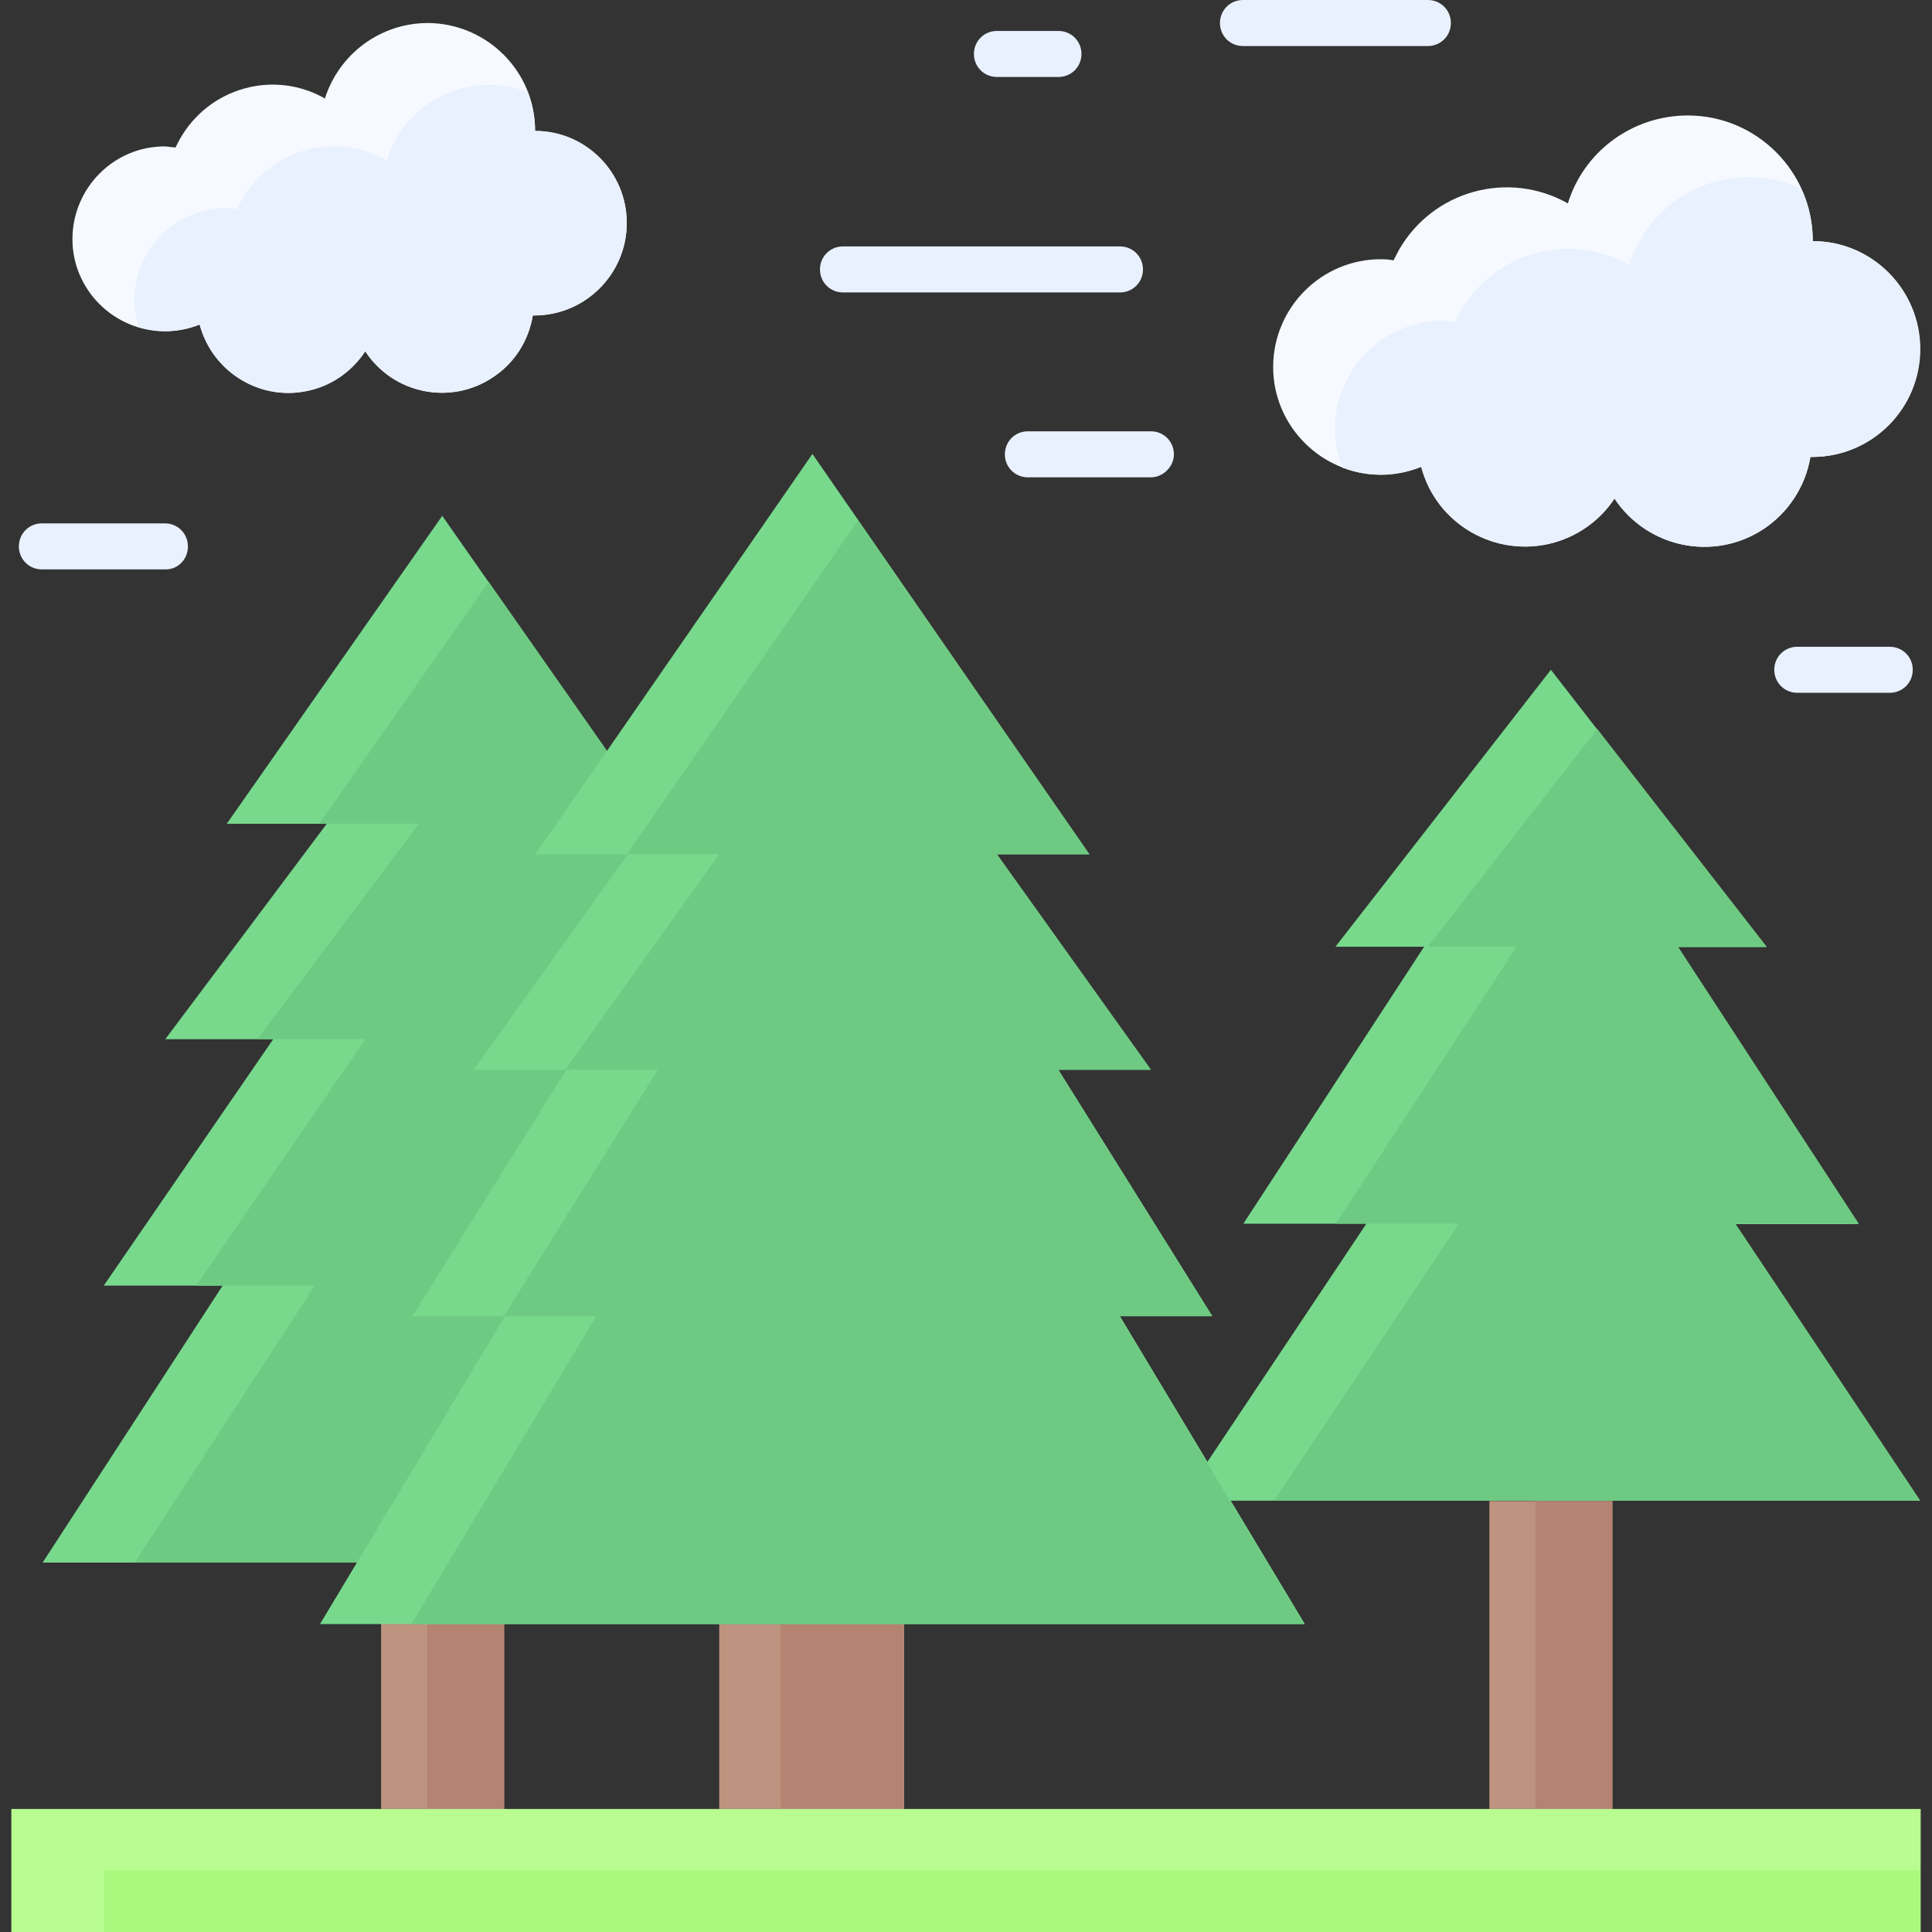 <?xml version="1.0" encoding="utf-8"?>
<!-- Generator: Adobe Illustrator 28.0.0, SVG Export Plug-In . SVG Version: 6.00 Build 0)  -->
<svg version="1.1" id="Layer_1" xmlns="http://www.w3.org/2000/svg" xmlns:xlink="http://www.w3.org/1999/xlink" x="0px" y="0px"
	 viewBox="0 0 512 512" style="enable-background:new 0 0 512 512;" xml:space="preserve">
<rect x="0" y="0" width="512" height="512" fill="#333333" stroke="none"/>
<style type="text/css">
	.st0{fill:#BE937F;}
	.st1{fill:#B48372;}
	.st2{fill:#78D98D;}
	.st3{fill:#6ECA82;}
	.st4{fill:#F6F9FF;}
	.st5{fill:#E9F1FF;}
	.st6{fill:#B9FD91;}
	.st7{fill:#AAF97F;}
</style>
<g>
	<path class="st0" d="M394.7,397.8h32.6v81.6h-32.6V397.8z"/>
	<path class="st1" d="M406.9,397.8h20.4v81.6h-20.4V397.8z"/>
	<path class="st0" d="M133.6,479.4h-32.6v-65.3h32.6V479.4z"/>
	<path class="st1" d="M133.6,479.4h-20.4v-65.3h20.4V479.4z"/>
	<path class="st0" d="M190.6,430.4h49v49h-49V430.4z"/>
	<path class="st1" d="M206.9,430.4h32.6v49h-32.6V430.4z"/>
	<path class="st2" d="M508.9,397.8l-49-73.4h32.6L444.6,251h23.5L411,177.5l-57.1,73.4h23.5l-47.9,73.4h32.6l-49,73.4h195.8V397.8z"
		/>
	<path class="st3" d="M492.6,324.3l-47.9-73.4h23.5l-44.9-57.7l-44.9,57.7h23.5L354,324.3h32.6l-49,73.4h171.3l-49-73.4H492.6z"/>
	<path class="st2" d="M223.3,414.1l-47.7-73.4h31.3l-44.9-65.3h28.6l-16.3-57.1l-57.1-81.6l-57.1,81.6h26.5l-42.8,57.1h28.6
		l-44.9,65.3H59l-47.7,73.4H223.3z"/>
	<path class="st3" d="M200.1,340.7h6.9l-44.9-65.3h28.6l-16.3-57.1l-44.9-64.1l-44.9,64.1H111l-42.8,57.1h28.6L52,340.7h31.4
		l-47.7,73.4h187.7l-47.7-73.4H200.1z"/>
	<path class="st2" d="M345.8,430.4l-49-81.6h24.5l-40.8-65.3H305l-40.8-57.1h24.5l-73.4-106.1l-73.4,106.1h24.5l-40.8,57.1h24.5
		l-40.8,65.3h24.5l-49,81.6H345.8z"/>
	<path class="st3" d="M321.2,348.8l-40.8-65.3H305l-40.8-57.1h24.5L227.3,138l-61.2,88.4h24.5l-40.8,57.1h24.5l-40.8,65.3H158
		l-49,81.6h236.6l-49-81.6H321.2z"/>
	<path class="st4" d="M480.4,63.9c0.1-18.3-14.8-33.3-33.1-33.3c-14.6,0-27.5,9.4-31.8,23.3c-15.8-8.9-35.8-3.4-44.8,12.4
		c-0.5,0.9-0.9,1.8-1.4,2.7c-1-0.2-2.1-0.3-3.2-0.3c-15.8-0.1-28.6,12.7-28.7,28.4s12.7,28.6,28.4,28.7c3.7,0,7.4-0.7,10.9-2.1
		c4,15.2,19.6,24.2,34.8,20.2c6.7-1.8,12.6-6,16.4-11.8c8.7,13.1,26.3,16.8,39.5,8.1c6.6-4.4,11.1-11.3,12.4-19.1c0.2,0,0.3,0,0.5,0
		c15.8,0,28.6-12.8,28.6-28.6S496.1,63.9,480.4,63.9L480.4,63.9z"/>
	<g>
		<path class="st5" d="M480.4,63.9c0-4.8-1-9.6-3.1-13.9c-16.6-7.7-36.3-0.4-44,16.2c-0.6,1.3-1.1,2.7-1.5,4
			C416,61.3,396,66.8,387,82.6c-0.5,0.9-0.9,1.8-1.4,2.7c-1-0.2-2.1-0.3-3.2-0.3c-15.8,0-28.6,12.8-28.6,28.6c0,3.5,0.7,7,1.9,10.3
			c6.7,2.6,14.2,2.6,20.9-0.2c4,15.2,19.6,24.2,34.8,20.2c6.7-1.8,12.6-6,16.4-11.8c8.7,13.1,26.3,16.8,39.5,8.1
			c6.6-4.4,11.1-11.3,12.4-19.1c0.2,0,0.3,0,0.5,0c15.8,0,28.6-12.8,28.6-28.6S496.1,63.9,480.4,63.9L480.4,63.9z M378.4,12.2h-49
			c-3.4,0-6.1-2.7-6.1-6.1S326,0,329.4,0h49c3.4,0,6.1,2.7,6.1,6.1S381.8,12.2,378.4,12.2z M280.5,20.4h-16.3
			c-3.4,0-6.1-2.7-6.1-6.1s2.7-6.1,6.1-6.1h16.3c3.4,0,6.1,2.7,6.1,6.1S283.9,20.4,280.5,20.4z M305,126.5h-32.6
			c-3.4,0-6.1-2.7-6.1-6.1s2.7-6.1,6.1-6.1H305c3.4,0,6.1,2.7,6.1,6.1C311.1,123.7,308.2,126.5,305,126.5z M43.9,150.9H11.1
			c-3.4,0-6.1-2.7-6.1-6.1s2.7-6.1,6.1-6.1h32.6c3.4,0,6.1,2.7,6.1,6.1S47.2,150.9,43.9,150.9z M500.8,183.6h-24.5
			c-3.4,0-6.1-2.7-6.1-6.1s2.7-6.1,6.1-6.1h24.5c3.4,0,6.1,2.7,6.1,6.1S504.2,183.6,500.8,183.6z M296.8,77.5h-73.4
			c-3.4,0-6.1-2.7-6.1-6.1s2.7-6.1,6.1-6.1h73.4c3.4,0,6.1,2.7,6.1,6.1S300.2,77.5,296.8,77.5z"/>
	</g>
	<path class="st4" d="M141.8,34.7c0.1-15.7-12.7-28.5-28.4-28.6c-12.5,0-23.5,8.1-27.3,20c-13.5-7.7-30.7-2.9-38.4,10.7
		c-0.4,0.7-0.8,1.5-1.2,2.3c-0.9-0.1-1.8-0.2-2.7-0.3c-13.5-0.1-24.5,10.9-24.6,24.4s10.9,24.5,24.4,24.6c3.2,0,6.3-0.6,9.3-1.8
		c3.5,13,16.8,20.8,29.8,17.3c5.8-1.5,10.8-5.2,14.1-10.2c7.4,11.3,22.6,14.4,33.8,6.9c5.7-3.7,9.5-9.7,10.6-16.4c0.1,0,0.3,0,0.4,0
		c13.5,0,24.5-11,24.5-24.5S155.2,34.7,141.8,34.7z"/>
	<path class="st5" d="M141.8,34.7c0-3.5-0.7-7-1.9-10.3c-14.6-5.7-31.1,1.6-36.8,16.3c-0.2,0.6-0.4,1.2-0.6,1.8
		c-13.6-7.8-30.8-3-38.5,10.6c-0.4,0.7-0.8,1.5-1.2,2.3c-0.9-0.1-1.8-0.2-2.7-0.3c-13.5,0-24.5,10.9-24.5,24.5
		c0,2.4,0.4,4.8,1.1,7.1c5.3,1.6,11.1,1.4,16.2-0.7c3.5,13,16.8,20.8,29.8,17.3c5.8-1.5,10.8-5.2,14.1-10.2
		c7.4,11.3,22.6,14.4,33.8,6.9c5.7-3.7,9.5-9.7,10.6-16.4c0.1,0,0.3,0,0.4,0c13.5,0,24.5-11,24.5-24.5S155.2,34.7,141.8,34.7z"/>
	<path class="st6" d="M3,479.4H509V512H3V479.4z"/>
	<path class="st7" d="M27.5,495.7h481.4V512H27.5V495.7z"/>
</g>
</svg>
